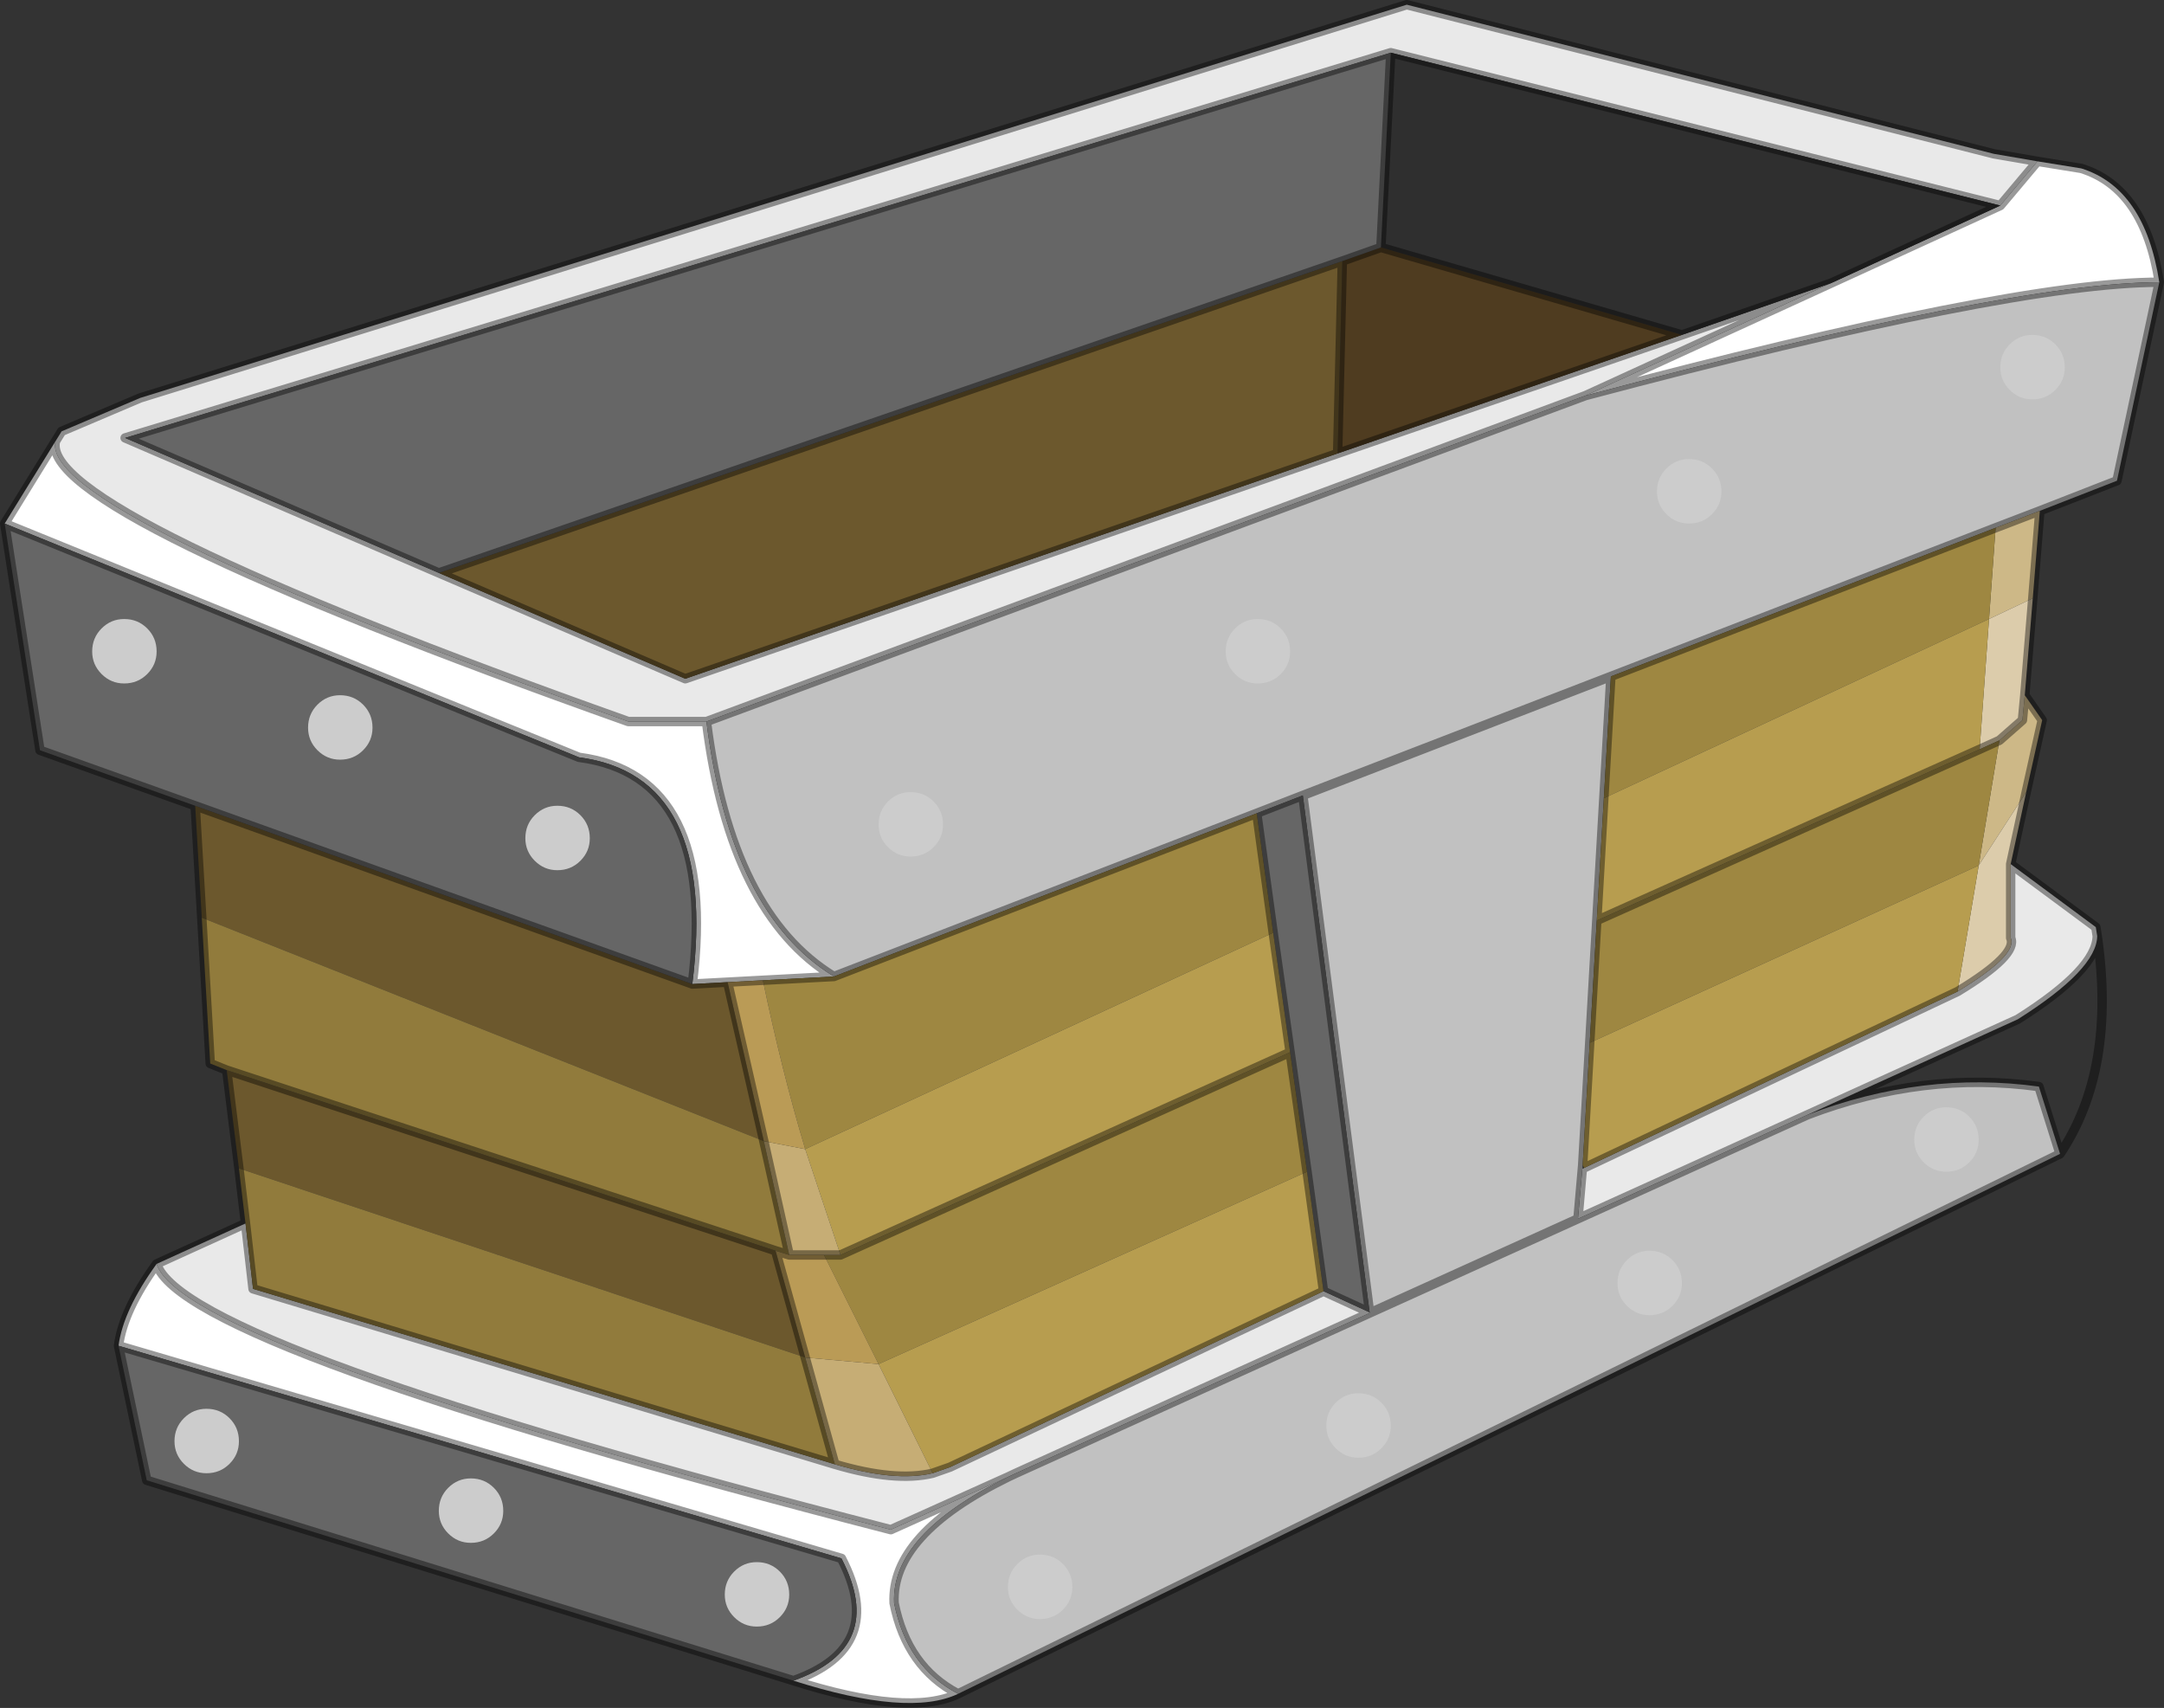 <?xml version="1.0"?>
<svg xmlns="http://www.w3.org/2000/svg" xmlns:xlink="http://www.w3.org/1999/xlink" width="230.05px" height="181.55px"><rect width="100%" height="100%" fill="#333333" stroke="none"/><g transform="matrix(1, 0, 0, 1, -122.3, -122.2)"><use xlink:href="#object-0" width="230.05" height="181.55" transform="matrix(1, 0, 0, 1, 122.3, 122.2)"/></g><defs><g transform="matrix(1, 0, 0, 1, 115, 90.75)" id="object-0"><use xlink:href="#object-1" width="230.05" height="181.55" transform="matrix(1, 0, 0, 1, -115, -90.75)"/></g><g transform="matrix(1, 0, 0, 1, 115, 90.75)" id="object-1"><path fill-rule="evenodd" fill="#e9e9e9" stroke="none" d="M-109.1 -43.85L-108.45 -44.9L-100.1 -48.45L34.55 -90.25L96.95 -74.4L101.6 -73.6L97.65 -68.9L32.85 -85.15L-101.7 -44.2L-68.35 -29.85L-42.15 -18.6L27.2 -42.55L63.8 -55.15L79.65 -60.65L53.55 -48.7L-39.9 -14.05L-48.2 -14.05Q-110.95 -36.35 -109.1 -43.85M98.75 1.1L107.8 7.8L107.95 8.75Q107.9 12.3 99.5 17.6Q88.35 22.65 77.15 27.75L52.75 38.8L53.25 33.1L53.25 33.5L53.4 33.4L93.1 14.65Q99.55 10.75 98.75 8.95L98.75 1.1M-98.35 43.6L-88.9 39.3L-88.1 46.25L-26.25 64.9Q-19.85 66.8 -15.85 65.85L-14 65.2L25.7 46.5L30.6 48.75L30.65 48.8L-7 65.85L-7.85 66.25L-20.3 71.85Q-95.55 52.45 -98.35 43.6"/><path fill-rule="evenodd" fill="#ffffff" stroke="none" d="M-109.1 -43.85Q-110.95 -36.35 -48.2 -14.05L-39.9 -14.05Q-37.35 6.35 -26.35 13.05L-33.9 13.45L-37.65 13.65L-41.4 13.85Q-38.65 -8.3 -53.45 -10.25L-114.5 -35.1L-109.1 -43.85M53.55 -48.7L79.65 -60.65L97.65 -68.9L101.6 -73.6L106.25 -72.85Q113 -70.75 114.55 -60.75Q98.9 -60.75 53.55 -48.7M-13.15 89.3Q-18.4 91.8 -30.65 87.9Q-20.65 84.35 -25.55 74.9L-102.4 52.3Q-101.9 48.5 -98.35 43.6Q-95.55 52.45 -20.3 71.85L-7.85 66.25Q-20.3 72.35 -19.95 79.65Q-18.6 86.45 -13.15 89.3"/><path fill-rule="evenodd" fill="#c1c1c1" stroke="none" d="M-39.9 -14.05L53.55 -48.7Q98.9 -60.75 114.55 -60.75L110.05 -39.65L101.85 -36.45L97.15 -34.65L56.25 -18.85L55.5 -5.9L54.75 7.1L54 20.1L53.25 33.1L52.75 38.8L77.15 27.75Q89.45 23.05 101.75 24.75L104 31.9L-13.15 89.3Q-18.6 86.45 -19.95 79.65Q-20.3 72.35 -7.85 66.25L-7 65.85L30.65 48.8L52.75 38.8L30.65 48.8L30.6 48.75L23.5 -6.2L18.6 -4.3L-26.35 13.05Q-37.35 6.35 -39.9 -14.05M23.5 -6.2L56.25 -18.85L23.5 -6.2"/><path fill-rule="evenodd" fill="#2f2f2f" stroke="none" d="M79.65 -60.65L63.8 -55.15L31.8 -64.45L32.85 -85.15L97.65 -68.9L79.65 -60.65"/><path fill-rule="evenodd" fill="#4f3c20" stroke="none" d="M63.8 -55.15L27.2 -42.55L27.7 -63L31.8 -64.45L63.8 -55.15"/><path fill-rule="evenodd" fill="#6c582d" stroke="none" d="M27.2 -42.55L-42.15 -18.6L-68.35 -29.85L27.7 -63L27.2 -42.55M-89.6 33.45L-90.9 23L-32.55 42.2L-29.4 53.55L-89.6 33.45M-93.55 6.8L-94.25 -5.1L-41.4 13.85L-37.65 13.65L-33.8 30.55L-93.55 6.8"/><path fill-rule="evenodd" fill="#666666" stroke="none" d="M-68.35 -29.85L-101.7 -44.2L32.85 -85.15L31.8 -64.45L27.7 -63L-68.35 -29.85M-30.65 87.9L-99.4 66.6L-102.4 52.3L-25.55 74.9Q-20.65 84.35 -30.65 87.9M-94.25 -5.1L-110.75 -11L-114.5 -35.1L-53.45 -10.25Q-38.65 -8.3 -41.4 13.85L-94.25 -5.1M23.95 33.8L22.15 21.1L20.35 8.4L18.6 -4.3L23.5 -6.2L30.6 48.75L25.7 46.5L23.95 33.8"/><path fill-rule="evenodd" fill="#cdb887" stroke="none" d="M101.85 -36.45L101.1 -27.15L96.45 -24.95L97.15 -34.65L101.85 -36.45M100.25 -16.85L102.1 -14.2L100.4 -6.55L95.35 1.25L97.55 -12.05L100 -14.2L100.25 -16.85"/><path fill-rule="evenodd" fill="#dcccab" stroke="none" d="M101.1 -27.15L100.25 -16.85L100 -14.2L97.55 -12.05L95.45 -11.1L96.45 -24.95L101.1 -27.15M100.4 -6.55L98.75 1.1L98.75 8.95Q99.55 10.75 93.1 14.65L95.35 1.25L100.4 -6.55"/><path fill-rule="evenodd" fill="#917b3c" stroke="none" d="M-88.9 39.3L-89.6 33.45L-29.4 53.55L-26.25 64.9L-88.1 46.25L-88.9 39.3M-90.9 23L-92.65 22.3L-93.55 6.8L-33.8 30.55L-31.1 42.65L-32.55 42.2L-90.9 23"/><path fill-rule="evenodd" fill="#9e8741" stroke="none" d="M97.15 -34.65L96.45 -24.95L55.5 -5.9L56.25 -18.85L97.15 -34.65M95.45 -11.1L97.55 -12.05L95.35 1.25L54 20.1L54.75 7.1L95.45 -11.1M22.15 21.1L23.95 33.8L-21.6 54.25L-27.4 42.65L-25.65 42.65L22.15 21.1M18.6 -4.3L20.35 8.4L-29.4 31.4Q-31.9 23.05 -33.9 13.45L-26.35 13.05L18.6 -4.3"/><path fill-rule="evenodd" fill="#b79d4f" stroke="none" d="M96.45 -24.95L95.45 -11.1L54.75 7.1L55.5 -5.9L96.45 -24.95M95.35 1.25L93.1 14.65L53.4 33.4L53.25 33.1L54 20.1L95.35 1.25M23.95 33.8L25.7 46.5L-14 65.2L-15.85 65.85L-21.6 54.25L23.95 33.8M20.35 8.4L22.15 21.1L-25.65 42.65L-29.4 31.4L20.35 8.4"/><path fill-rule="evenodd" fill="#c6ad75" stroke="none" d="M-25.65 42.65L-27.4 42.65L-31.1 42.65L-33.8 30.55L-29.4 31.4L-25.65 42.65M-29.4 53.55L-21.6 54.25L-15.85 65.85Q-19.85 66.8 -26.25 64.9L-29.4 53.55"/><path fill-rule="evenodd" fill="#ba9b56" stroke="none" d="M-27.4 42.65L-21.6 54.25L-29.4 53.55L-32.55 42.2L-31.1 42.65L-27.4 42.65M-29.4 31.4L-33.8 30.55L-37.65 13.65L-33.9 13.45Q-31.9 23.05 -29.4 31.4"/><path fill="none" stroke="#000000" stroke-opacity="0.4" stroke-width="1" stroke-linecap="round" stroke-linejoin="round" d="M101.6 -73.6L96.95 -74.4L34.55 -90.25L-100.1 -48.45L-108.45 -44.9L-109.1 -43.85Q-110.95 -36.35 -48.2 -14.05L-39.9 -14.05L53.55 -48.7L79.65 -60.65L63.8 -55.15L27.2 -42.55L-42.15 -18.6L-68.35 -29.85L-101.7 -44.2L32.85 -85.15L97.65 -68.9L101.6 -73.6L106.25 -72.85Q113 -70.75 114.55 -60.75L110.05 -39.65L101.85 -36.45L101.1 -27.15L100.25 -16.85L102.1 -14.2L100.4 -6.55L98.75 1.1L107.8 7.8L107.95 8.75Q110 22.95 104 31.9L-13.15 89.3Q-18.4 91.8 -30.65 87.9L-99.4 66.6L-102.4 52.3Q-101.9 48.5 -98.35 43.6L-88.9 39.3L-89.6 33.45L-90.9 23L-92.65 22.3L-93.55 6.8L-94.25 -5.1L-110.75 -11L-114.5 -35.1L-109.1 -43.85M95.45 -11.1L97.55 -12.05L100 -14.2L100.25 -16.85M101.85 -36.45L97.15 -34.65L56.25 -18.85L55.5 -5.9L54.75 7.1L54 20.1L53.25 33.1L53.25 33.5L53.4 33.4L93.1 14.65Q99.55 10.75 98.75 8.95L98.75 1.1M77.15 27.75Q89.45 23.05 101.75 24.75L104 31.9M107.95 8.75Q107.9 12.3 99.5 17.6Q88.35 22.65 77.15 27.75L52.75 38.8L30.65 48.8L-7 65.85L-7.85 66.25Q-20.3 72.35 -19.95 79.65Q-18.6 86.45 -13.15 89.3M53.25 33.1L52.75 38.8M27.7 -63L27.2 -42.55M31.8 -64.45L27.7 -63L-68.35 -29.85M32.85 -85.15L31.8 -64.45L63.8 -55.15M-26.25 64.9L-88.1 46.25L-88.9 39.3M54.75 7.1L95.45 -11.1M22.15 21.1L23.95 33.8L25.7 46.5L30.6 48.75L23.5 -6.2L18.6 -4.3L20.35 8.4L22.15 21.1L-25.65 42.65L-27.4 42.65L-31.1 42.65L-32.55 42.2L-29.4 53.55L-26.25 64.9Q-19.85 66.8 -15.85 65.85L-14 65.2L25.7 46.5M-33.9 13.45L-37.65 13.65L-33.8 30.55L-31.1 42.65M-33.9 13.45L-26.35 13.05Q-37.35 6.35 -39.9 -14.05M-41.4 13.85L-37.65 13.65M-114.5 -35.1L-53.45 -10.25Q-38.65 -8.3 -41.4 13.85L-94.25 -5.1M-7.85 66.25L-20.3 71.85Q-95.55 52.45 -98.35 43.6M18.6 -4.3L-26.35 13.05M-30.65 87.9Q-20.65 84.35 -25.55 74.9L-102.4 52.3M-32.55 42.2L-90.9 23M56.25 -18.85L23.5 -6.2M53.55 -48.7Q98.9 -60.75 114.55 -60.75M97.65 -68.9L79.65 -60.65"/><path fill-rule="evenodd" fill="#cccccc" stroke="none" d="M98.65 -54.15Q99.65 -55.15 101.05 -55.15Q102.5 -55.15 103.5 -54.15Q104.5 -53.15 104.5 -51.7Q104.5 -50.3 103.5 -49.3Q102.5 -48.3 101.05 -48.3Q99.65 -48.3 98.65 -49.3Q97.65 -50.3 97.65 -51.7Q97.65 -53.15 98.65 -54.15"/><path fill-rule="evenodd" fill="#cccccc" stroke="none" d="M62.15 -40.95Q63.15 -41.95 64.55 -41.95Q66 -41.95 67 -40.95Q68 -39.95 68 -38.5Q68 -37.1 67 -36.1Q66 -35.1 64.55 -35.1Q63.15 -35.1 62.15 -36.1Q61.15 -37.1 61.15 -38.5Q61.15 -39.95 62.15 -40.95"/><path fill-rule="evenodd" fill="#cccccc" stroke="none" d="M16.3 -23.95Q17.3 -24.95 18.7 -24.95Q20.15 -24.95 21.15 -23.95Q22.15 -22.95 22.15 -21.5Q22.15 -20.1 21.15 -19.1Q20.15 -18.1 18.7 -18.1Q17.3 -18.1 16.3 -19.1Q15.3 -20.1 15.3 -21.5Q15.3 -22.95 16.3 -23.95"/><path fill-rule="evenodd" fill="#cccccc" stroke="none" d="M-20.6 -5.55Q-19.6 -6.55 -18.2 -6.55Q-16.75 -6.55 -15.75 -5.55Q-14.75 -4.55 -14.75 -3.1Q-14.75 -1.7 -15.75 -0.7Q-16.75 0.3 -18.2 0.3Q-19.6 0.3 -20.6 -0.7Q-21.6 -1.7 -21.6 -3.1Q-21.6 -4.55 -20.6 -5.55"/><path fill-rule="evenodd" fill="#cccccc" stroke="none" d="M-6.85 75.5Q-5.85 74.5 -4.45 74.5Q-3 74.5 -2 75.5Q-1 76.5 -1 77.95Q-1 79.35 -2 80.35Q-3 81.35 -4.45 81.35Q-5.85 81.35 -6.85 80.35Q-7.85 79.35 -7.85 77.95Q-7.85 76.5 -6.85 75.5"/><path fill-rule="evenodd" fill="#cccccc" stroke="none" d="M27 58.35Q28 57.35 29.4 57.35Q30.85 57.35 31.85 58.35Q32.85 59.35 32.85 60.8Q32.85 62.2 31.85 63.2Q30.85 64.2 29.4 64.2Q28 64.2 27 63.2Q26 62.2 26 60.8Q26 59.35 27 58.35"/><path fill-rule="evenodd" fill="#cccccc" stroke="none" d="M57.95 43.2Q58.95 42.2 60.35 42.2Q61.8 42.2 62.8 43.2Q63.8 44.2 63.8 45.65Q63.8 47.05 62.8 48.05Q61.8 49.05 60.35 49.05Q58.95 49.05 57.95 48.05Q56.95 47.05 56.95 45.65Q56.95 44.2 57.95 43.2"/><path fill-rule="evenodd" fill="#cccccc" stroke="none" d="M89.5 27.95Q90.5 26.95 91.9 26.95Q93.35 26.95 94.35 27.95Q95.35 28.95 95.35 30.4Q95.35 31.8 94.35 32.8Q93.35 33.8 91.9 33.8Q90.5 33.8 89.5 32.8Q88.5 31.8 88.5 30.4Q88.5 28.95 89.5 27.95"/><path fill-rule="evenodd" fill="#cccccc" stroke="none" d="M-58.15 -4.1Q-57.15 -5.1 -55.75 -5.1Q-54.3 -5.1 -53.3 -4.1Q-52.3 -3.1 -52.3 -1.65Q-52.3 -0.25 -53.3 0.75Q-54.3 1.75 -55.75 1.75Q-57.15 1.75 -58.15 0.75Q-59.15 -0.25 -59.15 -1.65Q-59.15 -3.1 -58.15 -4.1"/><path fill-rule="evenodd" fill="#cccccc" stroke="none" d="M-81.25 -15.85Q-80.25 -16.85 -78.85 -16.85Q-77.4 -16.85 -76.4 -15.85Q-75.4 -14.85 -75.4 -13.4Q-75.4 -12 -76.4 -11Q-77.4 -10 -78.85 -10Q-80.25 -10 -81.25 -11Q-82.25 -12 -82.25 -13.4Q-82.25 -14.85 -81.25 -15.85"/><path fill-rule="evenodd" fill="#cccccc" stroke="none" d="M-104.2 -23.95Q-103.2 -24.95 -101.8 -24.95Q-100.35 -24.95 -99.35 -23.95Q-98.35 -22.95 -98.35 -21.5Q-98.35 -20.1 -99.35 -19.1Q-100.35 -18.1 -101.8 -18.1Q-103.2 -18.1 -104.2 -19.1Q-105.2 -20.1 -105.2 -21.5Q-105.2 -22.95 -104.2 -23.95"/><path fill-rule="evenodd" fill="#cccccc" stroke="none" d="M-95.45 60Q-94.45 59 -93.05 59Q-91.6 59 -90.6 60Q-89.6 61 -89.6 62.45Q-89.6 63.85 -90.6 64.85Q-91.6 65.85 -93.05 65.85Q-94.45 65.85 -95.45 64.85Q-96.45 63.85 -96.45 62.45Q-96.45 61 -95.45 60"/><path fill-rule="evenodd" fill="#cccccc" stroke="none" d="M-67.35 67.4Q-66.35 66.4 -64.95 66.4Q-63.5 66.4 -62.5 67.4Q-61.5 68.4 -61.5 69.85Q-61.5 71.25 -62.5 72.25Q-63.5 73.25 -64.95 73.25Q-66.35 73.25 -67.35 72.25Q-68.35 71.25 -68.35 69.85Q-68.35 68.4 -67.35 67.4"/><path fill-rule="evenodd" fill="#cccccc" stroke="none" d="M-36.95 76.3Q-35.95 75.3 -34.55 75.3Q-33.1 75.3 -32.1 76.3Q-31.1 77.3 -31.1 78.75Q-31.1 80.15 -32.1 81.15Q-33.1 82.15 -34.55 82.15Q-35.95 82.15 -36.95 81.15Q-37.95 80.15 -37.95 78.75Q-37.95 77.3 -36.95 76.3"/></g></defs></svg>
